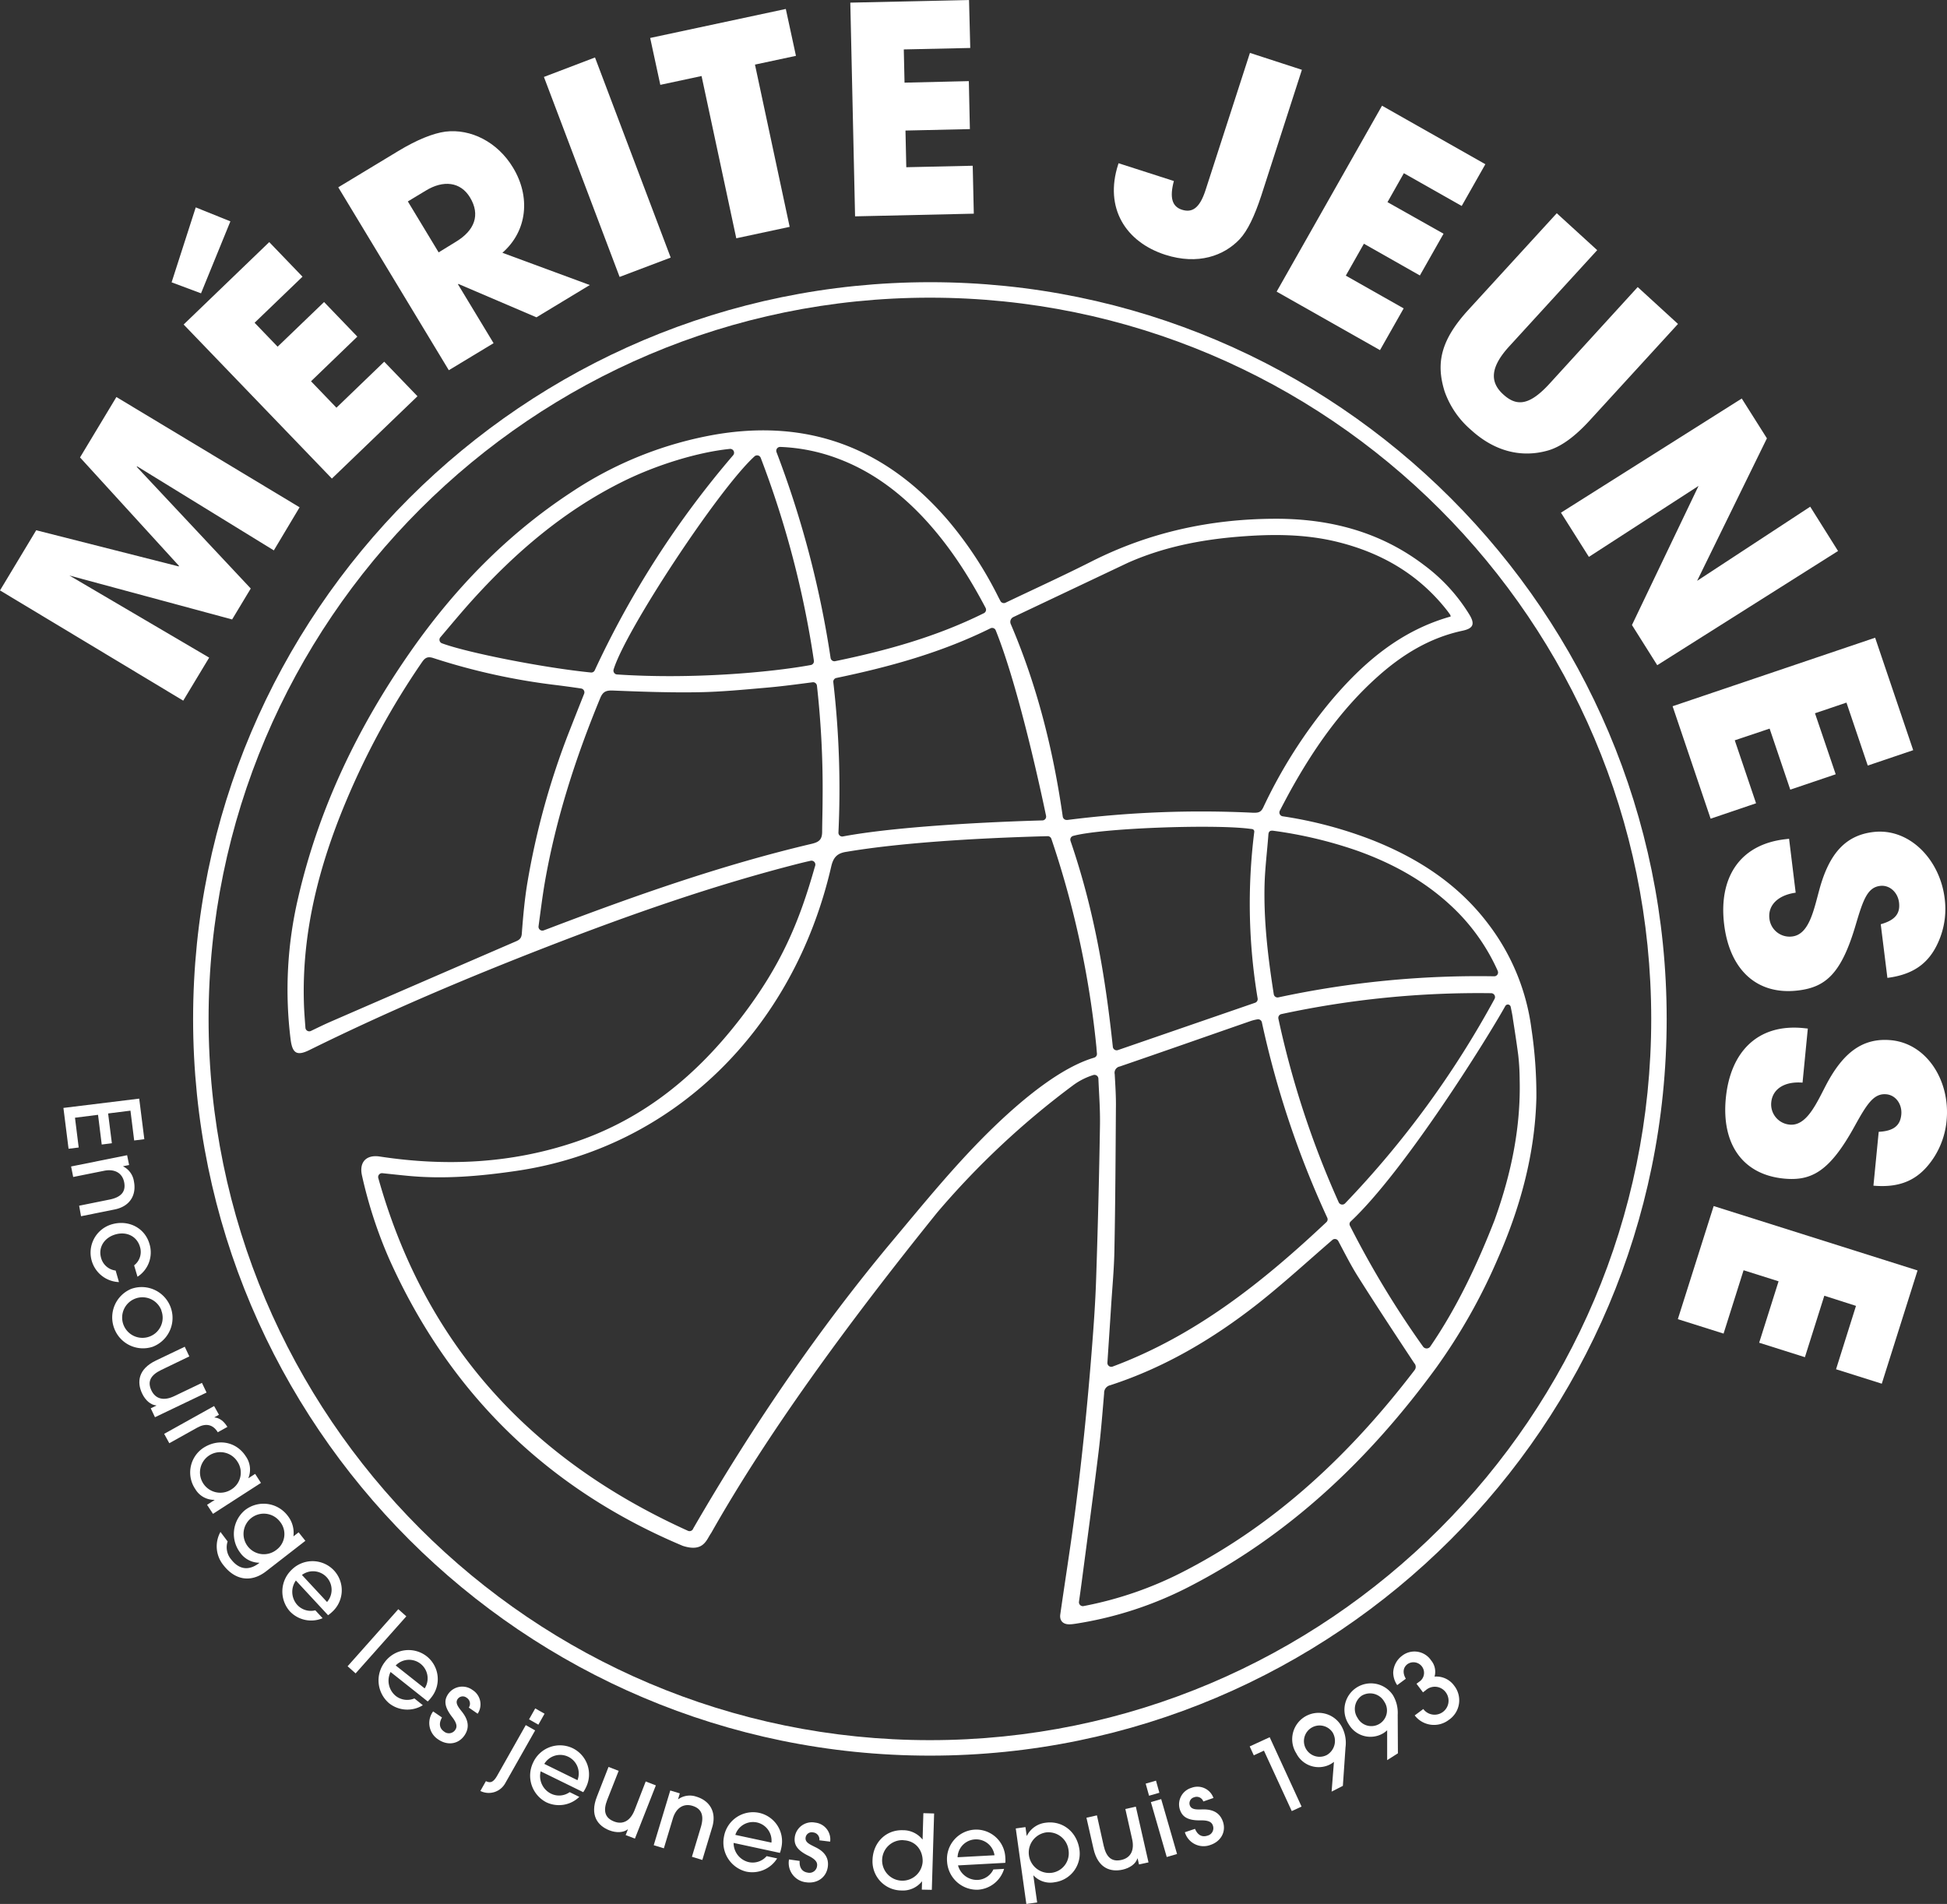 <svg xmlns="http://www.w3.org/2000/svg" viewBox="0 0 575.92 563.24"><rect x="0" y="0" width="575.92" height="563.24" fill="#333333" stroke="none"/><defs><style>.cls-1{fill:#fff;}</style></defs><g id="Layer_2" data-name="Layer 2"><g id="Calque_1" data-name="Calque 1"><path class="cls-1" d="M275.07,519.36c-120.18,0-217.95-97.77-217.95-217.94s97.77-217.94,218-217.94S493,181.25,493,301.42,395.24,519.36,275.07,519.36Zm0-431.3C157.42,88.06,61.7,183.77,61.7,301.42s95.72,213.36,213.37,213.36,213.36-95.71,213.36-213.36S392.72,88.06,275.07,88.06Z"/><path class="cls-1" d="M81,162.82,40.64,138l-.23.06L74.17,174.1l-5.51,9.15-48.14-13,41.35,24.29L54.2,207.27,0,174.66l10.71-17.8,42.15,10.7.09-.15L23.67,135.32l10.76-17.87,54.19,32.62Z"/><path class="cls-1" d="M59.46,86.77l-8.7-3.25L57.9,61.35l10.25,4.13Zm38.71,54.8L54.32,96,79.64,71.62l9.84,10.23L75.31,95.48l6.81,7.08L95.86,89.35l9.84,10.23L92,112.79l7.52,7.82L113.65,107l9.84,10.22Z"/><path class="cls-1" d="M158.68,93.87,135.6,84l-.14.09L146,101.52l-13.24,8L100.06,55.41l17.7-10.7c5.63-3.41,10.39-5.29,14-5.77,7.44-.91,15.39,3,20,10.66,5.18,8.55,4.3,18.67-3.15,25.18l25.85,9.54ZM134.87,71.51c5.49-3.32,7.3-7.91,4.16-13.1-2.83-4.68-7.93-5.19-13.12-2l-5.27,3.18,9.11,15.07Z"/><path class="cls-1" d="M183.28,81.92,160.89,22.76,176,17,198.39,76.2Z"/><path class="cls-1" d="M217.79,70.49l-10.27-48-12.2,2.61-3-13.87,40.12-8.58,3,13.87-12.12,2.59,10.26,48Z"/><path class="cls-1" d="M252.93,64,251.52.78,286.64,0,287,14.19l-19.66.43.22,9.83L286.58,24l.31,14.19-19.05.43.24,10.85,19.65-.44.32,14.18Z"/><path class="cls-1" d="M369.73,15.65l15.37,5-12,37.18c-2,6.1-4.08,10.45-6.41,12.93-4.63,4.89-12.27,7.72-22,4.61-11.71-3.78-18.09-13.82-13.95-26.68l.13-.4,16.36,5.26c-1.3,4.88-.55,7.55,2.38,8.49s5.22-.29,7-5.83Z"/><path class="cls-1" d="M377.63,86.27l31.17-55,30.57,17.31-7,12.35-17.11-9.69-4.84,8.56L427,69.14l-7,12.35L403.44,72.1l-5.35,9.44,17.11,9.69-7,12.35Z"/><path class="cls-1" d="M484.43,84.92l11.92,10.91L470.21,124.4c-4.45,4.85-8.55,7.82-12.43,8.9-7.65,2.15-15.6.33-22.66-6.13a26.61,26.61,0,0,1-7.83-11.45c-2.54-8.24-1.21-15,7-24l26.2-28.64L472.45,74l-26,28.44c-5.31,5.8-6.07,10.32-1.85,14.18,4,3.7,7.78,3.41,13.78-3.15Z"/><path class="cls-1" d="M482.73,184.9l19.7-41.16-32.44,21-8.26-13.08,53.48-33.77,7.44,11.78L502,171.83l33.46-21.94L543.69,163l-53.48,33.78Z"/><path class="cls-1" d="M494.75,208.92l59.91-20.27,11.26,33.27-13.44,4.55-6.3-18.62L536.87,211,543,229.05l-13.44,4.55-6.11-18.06L513.14,219l6.3,18.63L506,242.19Z"/><path class="cls-1" d="M556.32,273.41c4.41-1.23,5.79-3.29,5.41-6.43-.36-3-2.79-5.25-5.59-4.91-3.73.45-5,4.05-7.15,11.29-4.25,14.55-8.83,18.64-17.07,19.64-12.13,1.48-20.27-6-21.92-19.54s4.36-23.52,17.85-25.17l1.36-.16,1.95,15.95c-5.17.71-8.25,3.67-7.77,7.66a6,6,0,0,0,6.76,5.29c5-.61,6.36-7.84,8-13.8,2.91-10.77,7.77-16.1,15.91-17.09,10.69-1.31,19.76,8.09,21.17,19.63a24,24,0,0,1-1.28,11.44c-2.66,7.12-7.27,11-15.66,12.07Z"/><path class="cls-1" d="M555.72,334.82c4.57-.24,6.37-1.95,6.68-5.1.29-3-1.59-5.73-4.39-6-3.75-.37-5.78,2.87-9.43,9.47-7.32,13.28-12.68,16.27-20.93,15.46-12.16-1.19-18.49-10.22-17.15-23.83s9.37-22,22.89-20.69l1.36.14-1.56,16c-5.2-.43-8.85,1.79-9.25,5.79a6,6,0,0,0,5.45,6.63c5,.49,7.91-6.27,10.77-11.74,5.18-9.88,11.08-14,19.25-13.23,10.71,1.05,17.52,12.2,16.39,23.77a24.16,24.16,0,0,1-3.73,10.88c-4.15,6.38-9.49,9.12-17.91,8.38Z"/><path class="cls-1" d="M506.9,356.78l60.31,19.05-10.58,33.5-13.53-4.27L549,386.31l-9.37-3-5.74,18.18-13.53-4.28,5.74-18.17-10.35-3.27-5.92,18.74-13.53-4.27Z"/><path class="cls-1" d="M18.76,327.75,41.18,325,42.69,337l-3,.38-1.1-8.82-6.61.83,1.11,8.81-3,.38L29,329.79l-6.82.86,1.1,8.81-3,.37Z"/><path class="cls-1" d="M23.41,356.68l9-1.82c3.5-.7,4.87-2.41,4.31-5.16s-2.88-4-6-3.34l-9.07,1.82-.62-3.11,16.57-3.33.59,2.9-1.77.36v.05a5.9,5.9,0,0,1,3.19,4.41c.8,4-1.12,7.41-5.7,8.33l-9.94,2Z"/><path class="cls-1" d="M35.19,379.27a8.72,8.72,0,0,1-2.07-17.1c4.9-1.4,9.73,1.06,11.09,5.81a8.54,8.54,0,0,1-3.54,9.71l-1-3.37a5,5,0,0,0,1.74-5.45c-.92-3.2-4-4.64-7.28-3.69S29,369,29.9,372.11a5.09,5.09,0,0,0,4.31,3.75Z"/><path class="cls-1" d="M33.75,392.86a9.13,9.13,0,0,1,5-11.55,9.13,9.13,0,0,1,6.43,17.09A9.09,9.09,0,0,1,33.75,392.86Zm14-5.2a6,6,0,1,0-3.44,7.7A5.94,5.94,0,0,0,47.71,387.66Z"/><path class="cls-1" d="M44.59,416.61l1.65-.79,0-.06c-1.65-.12-3.23-1.5-4.19-3.51-1.57-3.28-1.28-7.21,4.09-9.78l8.51-4.07L56,401.26l-8.29,4c-3.19,1.53-4.17,3.45-2.92,6.07s3.76,3.11,6.71,1.7l8.23-3.94,1.37,2.86-15.26,7.3Z"/><path class="cls-1" d="M48.56,424.17l14.77-8.23,1.44,2.58-1.33.74,0,.06c1.36.11,2.64.9,3.83,2.79l-2.85,1.59c-1.42-2.35-3.57-2.76-6.05-1.38l-8.29,4.62Z"/><path class="cls-1" d="M61.25,445.16l2.21-1.42,0-.05a6.43,6.43,0,0,1-5.68-3.17,8.74,8.74,0,0,1,2.38-12.21c4.54-2.92,9.83-1.71,12.52,2.47a6.76,6.76,0,0,1,.79,6.47l0,.05,2-1.29,1.72,2.67L63,447.83Zm7.12-4.51a5.83,5.83,0,0,0,1.89-8.22,6,6,0,1,0-1.89,8.22Z"/><path class="cls-1" d="M76.71,462.3a7,7,0,0,1-5.68-3,9.17,9.17,0,0,1,1.37-12.51,8.92,8.92,0,0,1,12.7,1.61,8.11,8.11,0,0,1,1.69,6.1l1.54-1.2,2,2.51-11.59,9c-4.33,3.37-9.09,2.78-12.61-1.75a8.79,8.79,0,0,1-.92-9.88L67.33,456a5.54,5.54,0,0,0,1.06,5.33c2.38,3.06,5.29,3.39,8.35,1Zm5-3.78a5.79,5.79,0,0,0,1.09-8.39,6,6,0,1,0-1.09,8.39Z"/><path class="cls-1" d="M87.52,467.55a5.8,5.8,0,0,0,.39,7.2,5.46,5.46,0,0,0,5.36,1.62l2.16,2.33a8.67,8.67,0,0,1-9.73-2.07,8.87,8.87,0,0,1,.56-12.24,8.73,8.73,0,0,1,12.44.09,8.62,8.62,0,0,1-.43,12.34,9.91,9.91,0,0,1-1.23,1Zm9.22,6.36a5.49,5.49,0,0,0-7.43-8Z"/><path class="cls-1" d="M102.82,492.92l15-16.88,2.37,2.11-15,16.88Z"/><path class="cls-1" d="M115.53,494.61a5.82,5.82,0,0,0,1.5,7.06,5.48,5.48,0,0,0,5.55.77l2.49,2a8.68,8.68,0,0,1-9.93-.54,8.87,8.87,0,0,1-1.34-12.19,8.73,8.73,0,0,1,12.31-1.82,8.61,8.61,0,0,1,1.47,12.25,8.8,8.8,0,0,1-1.06,1.19Zm10.09,4.86a5.49,5.49,0,0,0-8.57-6.78Z"/><path class="cls-1" d="M138.67,505.15a2.07,2.07,0,0,0-.63-2.91,1.84,1.84,0,0,0-2.66.37c-.81,1.18.16,2.36,1.25,3.74,1.55,1.95,2.56,4.37.78,7s-5,3.11-7.74,1.25a5.77,5.77,0,0,1-1.55-8.32l2.62,1.79c-1,1.78-.76,3.22.62,4.17a2.26,2.26,0,0,0,3.33-.54c.65-.95.35-2.08-.92-3.73-2.69-3.43-2.25-5.31-1.16-6.9a5.09,5.09,0,0,1,7.19-1.11,5,5,0,0,1,1.49,7Z"/><path class="cls-1" d="M143.73,526.91c1.15.51,2.07.61,3.35-1.65l8.44-14.93,2.77,1.57-8.87,15.67a5.57,5.57,0,0,1-7.33,2.24Zm12.76-18.28,1.83-3.24,2.76,1.57-1.83,3.24Z"/><path class="cls-1" d="M159.93,524a5.8,5.8,0,0,0,3,6.58,5.42,5.42,0,0,0,5.58-.42l2.85,1.4a8.66,8.66,0,0,1-9.82,1.57,8.87,8.87,0,0,1-3.88-11.63,8.73,8.73,0,0,1,11.65-4.38,8.62,8.62,0,0,1,4,11.67,9.86,9.86,0,0,1-.79,1.38Zm10.89,2.62A5.49,5.49,0,0,0,161,521.8Z"/><path class="cls-1" d="M185.07,542.86l.67-1.7-.05,0c-1.29,1-3.39,1.1-5.46.29-3.38-1.33-5.85-4.4-3.67-9.94L180,522.7l3,1.16-3.37,8.55c-1.29,3.3-.7,5.37,2,6.43s4.87-.29,6.07-3.33L191,527l3,1.16-6.19,15.74Z"/><path class="cls-1" d="M204.67,549.28l2.66-8.83c1-3.41.17-5.43-2.51-6.24s-4.86.67-5.78,3.71l-2.67,8.85-3-.91,4.89-16.19,2.83.85-.52,1.73.06,0a5.93,5.93,0,0,1,5.39-.74c3.88,1.18,6,4.49,4.66,9l-2.93,9.71Z"/><path class="cls-1" d="M217,545.18a5.81,5.81,0,0,0,4.46,5.68,5.45,5.45,0,0,0,5.31-1.77l3.11.67a8.68,8.68,0,0,1-9.15,3.91,8.87,8.87,0,0,1-6.58-10.35,8.73,8.73,0,0,1,10.23-7.07,8.61,8.61,0,0,1,6.74,10.34,9.89,9.89,0,0,1-.42,1.54Zm11.19-.09a5.49,5.49,0,0,0-10.68-2.29Z"/><path class="cls-1" d="M242.37,544.41a2.08,2.08,0,0,0-1.86-2.34,1.83,1.83,0,0,0-2.21,1.51c-.21,1.42,1.18,2,2.77,2.8,2.26,1.06,4.23,2.79,3.79,5.9s-3.12,5-6.39,4.55a5.76,5.76,0,0,1-5.08-6.76l3.15.44c-.14,2,.74,3.22,2.4,3.46a2.26,2.26,0,0,0,2.75-2c.16-1.15-.61-2-2.48-2.95-3.93-1.88-4.37-3.76-4.1-5.67a5.1,5.1,0,0,1,6-4.18,5,5,0,0,1,4.45,5.63Z"/><path class="cls-1" d="M272.67,559l.07-2.41h-.06a7.19,7.19,0,0,1-6.06,2.66,8.61,8.61,0,0,1-8.53-9c.15-5.15,3.93-9,9-8.83a7.33,7.33,0,0,1,5.75,2.71h.06l.23-7.75,3.18.09-.68,22.59Zm-5.46-14.64a6,6,0,1,0,5.71,6.34C273,547.28,270.79,544.5,267.21,544.39Z"/><path class="cls-1" d="M283.38,551.83a5.82,5.82,0,0,0,5.8,4.3,5.45,5.45,0,0,0,4.66-3.1l3.17-.17a8.65,8.65,0,0,1-7.8,6.17,8.86,8.86,0,0,1-9.06-8.25,8.73,8.73,0,0,1,8-9.52,8.62,8.62,0,0,1,9.22,8.22,9.37,9.37,0,0,1,0,1.59Zm10.79-3a5.49,5.49,0,0,0-10.92.59Z"/><path class="cls-1" d="M303.59,563.24l-3.13-22.34,2.87-.4.36,2.57h.06a7.12,7.12,0,0,1,5.53-3.86c5-.7,9.22,2.65,10,7.82a8.54,8.54,0,0,1-7.26,9.77,6.79,6.79,0,0,1-6.3-2h-.06l1.13,8Zm12.47-16a6,6,0,0,0-6.62-5.17A6,6,0,0,0,311.23,554,5.81,5.81,0,0,0,316.06,547.28Z"/><path class="cls-1" d="M336.91,551.55l-.4-1.78h-.06c-.49,1.58-2.18,2.81-4.35,3.31-3.55.8-7.31-.34-8.64-6.15l-2.09-9.2,3.1-.7,2,9c.78,3.45,2.44,4.83,5.27,4.18s3.86-3,3.14-6.16l-2-8.9,3.1-.7,3.75,16.49Z"/><path class="cls-1" d="M339.89,531.22l-1-3.58,3.05-.88,1,3.58Zm5.23,18.13-4.69-16.25,3.05-.88,4.69,16.24Z"/><path class="cls-1" d="M355.94,532.92a2.07,2.07,0,0,0-2.71-1.24,1.84,1.84,0,0,0-1.3,2.34c.46,1.36,2,1.29,3.74,1.25,2.49-.07,5,.58,6.05,3.56s-.53,5.88-3.65,6.94a5.77,5.77,0,0,1-7.59-3.75l3-1c.8,1.89,2.12,2.54,3.71,2a2.26,2.26,0,0,0,1.57-3c-.37-1.1-1.46-1.54-3.54-1.51-4.36.09-5.6-1.39-6.22-3.21a5.1,5.1,0,0,1,3.44-6.42,5,5,0,0,1,6.5,3Z"/><path class="cls-1" d="M382.1,535.76l-8.23-17.88-3,1.39-1.21-2.64,5.91-2.72L385,534.43Z"/><path class="cls-1" d="M393.89,530l.69-8.8a8.09,8.09,0,0,1-1.13.75,7.41,7.41,0,0,1-10-3.26A7.8,7.8,0,1,1,397,511a10.1,10.1,0,0,1,1,5.91l-.78,11.39Zm.42-17.3a4.63,4.63,0,1,0-1.81,6.46A4.83,4.83,0,0,0,394.31,512.73Z"/><path class="cls-1" d="M410.32,520.69l0-8.83a8.09,8.09,0,0,1-1.07.83,7.4,7.4,0,0,1-10.23-2.51A7.8,7.8,0,1,1,412,501.43a10.13,10.13,0,0,1,1.44,5.82l.06,11.42Zm-.85-17.29a4.82,4.82,0,0,0-6.68-1.77,4.78,4.78,0,0,0-1.22,6.58,4.63,4.63,0,1,0,7.9-4.81Z"/><path class="cls-1" d="M420.92,500.64,419,498.1l.83-.62a3.13,3.13,0,1,0-3.46-5.22c-1.37,1-1.54,2.63-.53,4.35l-2.55,1.89a6.68,6.68,0,0,1-1.18-3.68,6.49,6.49,0,0,1,2.62-5,5.94,5.94,0,0,1,8.61,1.39,5.25,5.25,0,0,1,1,4.77,6.5,6.5,0,0,1,5.8,2.68,7,7,0,0,1-1.59,10.13,7.19,7.19,0,0,1-10.08-1.33l2.54-1.89a4.14,4.14,0,1,0,6.66-4.92,4,4,0,0,0-5.9-.67Z"/><path class="cls-1" d="M453,304.35a64.77,64.77,0,0,0-12.58-30.77c-8.87-11.86-20.76-19.6-34.33-25a123.23,123.23,0,0,0-26.68-7.1,1.14,1.14,0,0,1-.84-1.65c1-1.95,2-3.83,3-5.67,7-12.65,15.15-24.37,26-34.05,7.26-6.49,15.39-11.47,25.06-13.53,3.12-.67,3.72-1.92,2.06-4.69a52.05,52.05,0,0,0-13.36-14.65c-12.93-9.88-27.82-13.77-43.8-13.78-19.16,0-37.45,3.93-54.65,12.63-8.35,4.22-16.86,8.11-25.45,12.21a1.15,1.15,0,0,1-1.51-.51l-.57-1.09a113,113,0,0,0-14.77-22.58c-18.17-21.29-40.94-30.28-68.8-25.6a111.18,111.18,0,0,0-42.89,17.17c-18.92,12.42-34.38,28.4-47.3,46.84-15.59,22.28-27.26,46.43-33.4,73.07a119,119,0,0,0-2.22,41.94c.52,4.05,1.85,4.91,5.53,3.1,23-11.36,46.7-21.4,70.66-30.69,24.32-9.43,48.92-18.07,74.23-24.51,1.11-.28,2.21-.54,3.38-.8a1.15,1.15,0,0,1,1.37,1.42c0,.13-.07.24-.11.36-4.58,16.19-9.86,29-21.81,44.61-13.1,17.08-28.68,29.88-49,36.78-18.9,6.4-38.25,7.31-57.88,4.32-4-.62-6.17,1.66-5.26,5.64a133.82,133.82,0,0,0,8.06,24.7c17.93,40,47.21,68.18,86.82,84.83,6.21,2,7-1.84,8.42-3.82,16.57-29.29,39.86-61.29,66.81-94.75a242.85,242.85,0,0,1,40.14-37.61,20,20,0,0,1,6.11-3.11A1.17,1.17,0,0,1,324.9,319c.22,5.27.55,9,.47,14q-.37,22.6-1.13,45.2c-.23,7-.72,13.92-1.27,20.86q-1,12.88-2.34,25.74c-.89,8.44-1.86,16.87-3,25.27-1.24,9.18-2.69,18.33-4,27.5-.27,1.87.83,3,2.76,2.94.65,0,1.31-.11,2-.21a109.81,109.81,0,0,0,33.21-10.84c29.93-15.37,53.55-37.92,73.23-64.86A170.44,170.44,0,0,0,443,372.44c6.7-15.21,11.05-31.05,11.46-47.72A132.59,132.59,0,0,0,453,304.35Zm-51.51-52.68c10.18,3.64,19.55,8.71,27.54,16.1a59.1,59.1,0,0,1,13.8,19c.07.16.14.31.21.48a1.13,1.13,0,0,1-1.08,1.56,281.68,281.68,0,0,0-63.83,6.24,1.13,1.13,0,0,1-1.35-.93c-1.73-11-3-21.73-2.72-32.53.14-4.92.77-9.81,1.13-14.72.09-1.14.73-1.22,1.62-1.09A126.8,126.8,0,0,1,401.49,251.67Zm-71.76,66.08a1.89,1.89,0,0,1,1.52-2.26c13-4.46,25.9-9,38.85-13.5a13,13,0,0,1,1.84-.44,1.14,1.14,0,0,1,1.32.87,277.85,277.85,0,0,0,19.34,57.81,1.13,1.13,0,0,1-.25,1.31c-18.77,17.66-38.64,33.56-63.25,42.73a1.15,1.15,0,0,1-1.53-1.16c.37-5.68.74-11.09,1.08-16.5.36-5.77.93-11.55,1-17.33.27-13.76.34-27.51.43-41.27C330.15,324.59,329.92,321.16,329.73,317.75Zm48.41-16.43A1.15,1.15,0,0,1,379,300a276.64,276.64,0,0,1,62.09-6.19,1.15,1.15,0,0,1,1,1.69A281.18,281.18,0,0,1,397.86,356a1.16,1.16,0,0,1-1.87-.32A272.34,272.34,0,0,1,378.14,301.32ZM299.77,182.53l33.87-16.05c10.36-4.6,21.37-6.79,32.66-7.71,9.95-.81,19.85-.84,29.62,1.62,13,3.27,23.94,9.7,32.24,20.36.28.37.54.74.81,1.12a2.1,2.1,0,0,1,.14.51c-14.87,4.18-25.88,13.65-35.49,25.05a146.93,146.93,0,0,0-19.94,31.4c-.69,1.46-1.43,1.63-3,1.6a313.36,313.36,0,0,0-54.91,2.13l-.21,0a1.16,1.16,0,0,1-1.2-1c-2.81-19.69-7.59-38.77-15.4-57A1.59,1.59,0,0,1,299.77,182.53Zm-5.24,3.93c6.76,16.76,13.47,48,14.89,54.87a1.13,1.13,0,0,1-1.08,1.37c-7.1.19-40.39,1.26-59,4.74a1.12,1.12,0,0,1-1.33-1.18,274.61,274.61,0,0,0-1.52-44.47,1.14,1.14,0,0,1,.9-1.23c15.65-3.26,31-7.47,45.57-14.68A1.13,1.13,0,0,1,294.53,186.46Zm-63.76-54.25a53.9,53.9,0,0,1,17.16,3.48c9.75,3.66,17.88,9.7,25,17.22,7.52,8,13.42,17.06,18.61,26.92a1.15,1.15,0,0,1-.5,1.56c-14.09,7-28.85,11.08-44,14.2a1.14,1.14,0,0,1-1.35-.94,292.11,292.11,0,0,0-16-60.9A1.14,1.14,0,0,1,230.77,132.21ZM223.19,135a1.14,1.14,0,0,1,1.83.44,284.42,284.42,0,0,1,15.73,60,1.14,1.14,0,0,1-.92,1.29c-12,2.19-35.21,4.27-57.33,2.79a1.14,1.14,0,0,1-1-1.45C185,186.49,212.66,144.55,223.19,135Zm-92.93,53.53c3.1-3.65,6.12-7.3,9.29-10.82,12.88-14.28,27.3-26.64,44.67-35.25,10.06-5,22.33-8.71,31.64-9.66a1.14,1.14,0,0,1,1,1.88,276.32,276.32,0,0,0-40.94,63.62,1.11,1.11,0,0,1-1.12.64c-13.71-1.35-36.37-5.8-44-8.61A1.13,1.13,0,0,1,130.26,188.52Zm24.09,87.67c-.12,1.69-1.09,2-2.23,2.49q-27.23,11.77-54.41,23.59c-1.85.81-3.66,1.7-5.74,2.7a1.14,1.14,0,0,1-1.63-1c-.19-2.62-.39-5-.45-7.47-.6-20.77,4.47-40.37,12.42-59.35a228.15,228.15,0,0,1,22.54-41.31c.92-1.33,1.7-1.71,3.34-1.18a190,190,0,0,0,36.38,8c2.4.3,4.8.63,7.31,1a1.15,1.15,0,0,1,.91,1.55c-1.53,3.85-3,7.57-4.47,11.32A225.45,225.45,0,0,0,156,261.14C155.17,266.11,154.73,271.16,154.35,276.19Zm86-26.64c-26.78,6.29-52.64,15.44-78.29,25.21l-1.24.46a1.14,1.14,0,0,1-1.52-1.22c.61-4.47,1.13-8.74,1.86-13,3.28-18.82,9.11-36.88,16.39-54.51.8-1.93,1.77-2.3,3.78-2.22,8.4.34,16.83.64,25.24.5,6.75-.11,13.51-.77,20.25-1.36,4.51-.39,9-1,13.56-1.59a1.15,1.15,0,0,1,1.27,1,273.89,273.89,0,0,1,1.67,33.65c0,3.16-.11,6.31-.13,9.48C243.19,248,242.61,249,240.36,249.55Zm83.31,63.32c-9.7,2.84-20.77,11.95-29.28,20.11-11.47,11-21.41,23.39-31.61,35.54-19.92,24-39.2,51.66-57.71,83.63a1.15,1.15,0,0,1-1.56.69C157.41,432,125.87,398.3,111.9,348.5a1.14,1.14,0,0,1,1.22-1.44c2.55.27,4.84.52,7.12.74,11,1.1,21.75.16,32.63-1.44,46.24-6.81,81.88-41.75,93-90,.64-2.79,1.81-4,4.62-4.39,15.25-2.56,36.71-4,59.38-4.61a1.16,1.16,0,0,1,1.12.77,277.74,277.74,0,0,1,13.34,61.77c0,.29.09,1.1.14,1.76A1.13,1.13,0,0,1,323.67,312.87Zm-7-64.13a1.13,1.13,0,0,1,.75-1.46c8.39-2.33,41.31-3.48,52-2.15l.94.11a.75.75,0,0,1,.66.85,170.21,170.21,0,0,0,1,49.28,1.14,1.14,0,0,1-.75,1.26l-40.58,14a1.14,1.14,0,0,1-1.51-1C327,289.34,323.79,269.61,316.65,248.74Zm101.67,156.7c-18.7,24.43-40.59,45.21-68.18,59.42a108.83,108.83,0,0,1-29.65,10.25,1.15,1.15,0,0,1-1.34-1.28c.27-1.89.52-3.69.76-5.5,1.69-12.84,3.42-25.68,5-38.52.72-5.87,1.18-11.78,1.68-17.67a2.3,2.3,0,0,1,1.79-2.36c16.13-5.24,30.49-13.76,43.73-24.16,7.59-6,14.7-12.53,22-18.83h0a1.14,1.14,0,0,1,1.74.32c1.9,3.56,3.68,7.12,5.79,10.47,5.44,8.64,11.07,17.16,16.69,25.68A1.56,1.56,0,0,1,418.32,405.44Zm23.88-44.81c-5.33,13.73-11.49,26.56-19.16,37.73a1.3,1.3,0,0,1-2.1,0,277.82,277.82,0,0,1-21.64-35.77,1.05,1.05,0,0,1,.22-1.26c16-15,40.38-54.1,45.74-63.74a.86.86,0,0,1,1.59.24c.29,1.38.6,2.95.64,3.48.56,3.59,1.12,7.18,1.59,10.78a66.73,66.73,0,0,1,.42,7.07C449.89,333.5,447,347.24,442.2,360.63Z"/></g></g></svg>